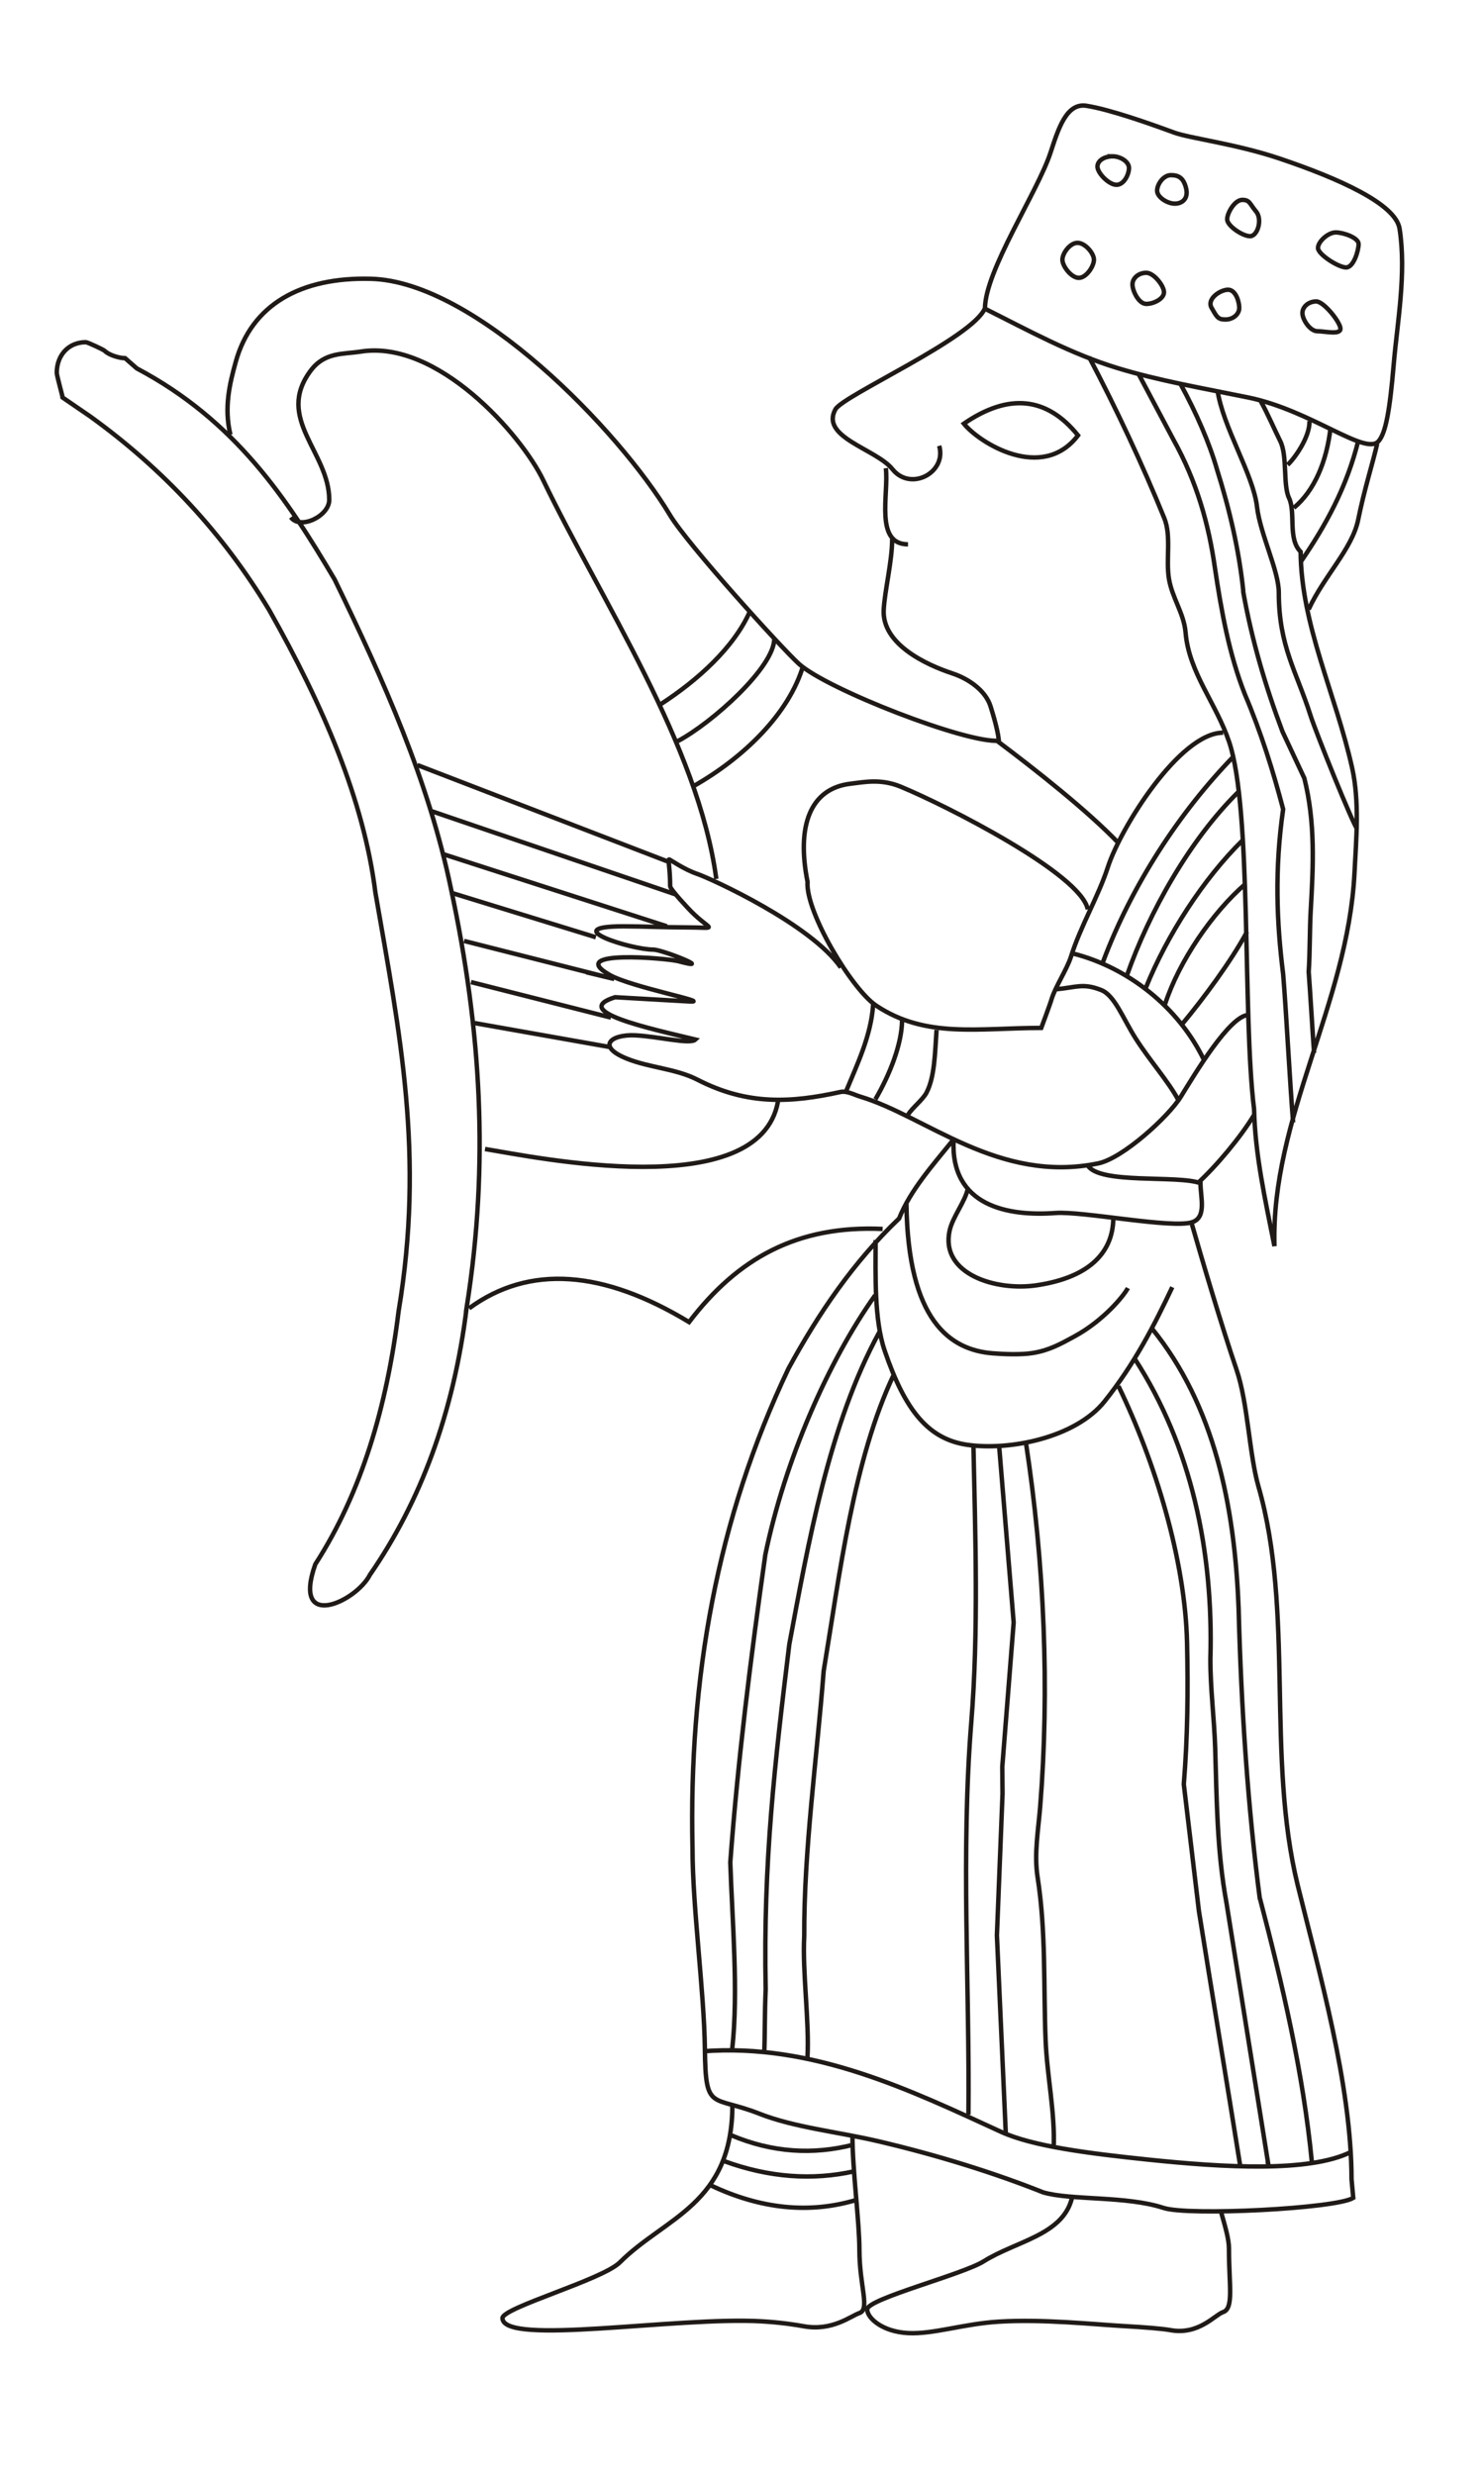 <?xml version="1.0" encoding="iso-8859-1"?>
<!DOCTYPE svg PUBLIC "-//W3C//DTD SVG 1.0//EN" "http://www.w3.org/TR/2001/REC-SVG-20010904/DTD/svg10.dtd">
<!-- Creator: CorelDRAW -->
<svg xmlns="http://www.w3.org/2000/svg" xmlns:odm="http://product.corel.com/CGS/11/cddns/" xmlns:corel-charset="http://product.corel.com/CGS/11/cddns/" xml:space="preserve" width="300px" height="500px" style="shape-rendering:geometricPrecision; text-rendering:geometricPrecision; image-rendering:optimizeQuality; fill-rule:evenodd"
     viewBox="0 0 300 499.998">
 <defs>
  <style type="text/css">
   <![CDATA[
    .str0 {stroke:#1F1A17;stroke-width:0.9}
    .fil0 {fill:none}
   ]]>
  </style>
 </defs>
 <g id="Grafik">
  <path class="fil0 str0" d="M199.114 62.367c8.748,4.374 17.276,9.082 26.746,11.979 8.356,2.556 17.404,4.1 26.485,5.961 12.661,2.596 23.641,11.8 26.316,8.855 1.47,-1.619 2.301,-6.247 3.093,-15.619 0.693,-8.203 2.595,-18.346 1.176,-27.351 -0.788,-5 -12.326,-10.139 -24.172,-14.137 -8.807,-2.973 -18.274,-4.122 -21.412,-5.274 -4.876,-1.791 -12.874,-4.637 -17.703,-5.407 -4.114,-0.656 -5.728,4.774 -7.294,9.524 -2.621,7.946 -13.234,23.822 -13.234,31.468zm66.972 -1.466c1.538,0 4.892,4.214 4.892,5.51 0,1.296 -3.092,0.511 -4.63,0.511 -1.538,0 -3.057,-2.373 -3.057,-3.668 0,-1.296 1.257,-2.353 2.794,-2.353zm-41.172 -29.323c1.538,0 3.318,1.057 3.318,2.353 0,1.296 -0.992,3.405 -2.53,3.405 -1.538,0 -3.844,-2.373 -3.844,-3.668 0,-1.296 1.519,-2.089 3.057,-2.089zm11.797 3.807c1.538,0 2.531,0.531 3.056,2.616 0.524,2.085 -0.731,3.143 -2.269,3.143 -1.538,0 -3.581,-1.322 -3.581,-2.617 0,-1.296 1.257,-3.142 2.794,-3.142zm14.426 4.998c1.538,0 1.482,0.795 2.793,2.353 1.311,1.558 0.319,4.983 -1.219,4.983 -1.538,0 -4.631,-2.109 -4.631,-3.405 0,-1.296 1.518,-3.931 3.057,-3.931zm18.884 6.576c1.538,0 4.63,1.057 4.63,2.353 0,1.296 -0.994,4.72 -2.532,4.72 -1.538,0 -5.679,-2.635 -5.679,-3.931 0,-1.296 2.043,-3.142 3.581,-3.142zm-52.193 2.104c1.538,0 3.318,2.109 3.318,3.405 0,1.296 -1.518,3.667 -3.056,3.667 -1.538,0 -3.319,-2.372 -3.319,-3.667 0,-1.296 1.519,-3.405 3.057,-3.405zm13.9 6.051c1.538,0 3.58,2.636 3.58,3.932 0,1.296 -2.042,2.353 -3.58,2.353 -1.538,0 -2.794,-2.636 -2.794,-3.932 0,-1.296 1.257,-2.353 2.794,-2.353zm16.525 3.419c1.538,0 2.268,2.372 2.268,3.667 0,1.296 -1.256,2.353 -2.793,2.353 -1.539,0 -1.746,-0.531 -2.794,-2.353 -1.049,-1.821 1.782,-3.667 3.32,-3.667zm-53.404 27.063c9.092,-6.226 16.786,-5.435 23.081,2.367 -7.26,9.516 -20.024,1.452 -23.081,-2.367zm-4.983 4.472c1.558,5.427 -5.778,9.295 -9.442,4.735 -3.313,-4.124 -14.668,-6.426 -11.541,-12.1 1.545,-2.803 27.699,-14.385 30.227,-20.418m-20.036 32.297c0.641,5.131 -2.352,15.392 4.489,15.392m-3.207 -1.069c0,4.489 -1.519,10.482 -1.71,14.323 -0.346,6.934 8.581,11.073 13.896,12.827 3.208,1.059 6.673,3.406 7.696,6.627 0.471,1.481 1.71,5.558 1.71,7.482m52.886 -69.176c1.47,2.647 2.804,5.789 3.98,8.141 1.47,2.941 0.526,8.852 1.765,11.47 1.407,2.97 -0.294,8.235 2.353,10.882 0.1,14.796 7.083,28.737 10.405,43.647 1.519,6.815 0.835,14.403 0.476,21.348 -1.369,26.427 -16.9,49.407 -16.175,75.288 -1.832,-9.214 -3.917,-18.43 -4.117,-27.645 -2.368,-19.091 -0.403,-60.508 -5.042,-74.229 -2.68,-7.924 -8.118,-13.965 -8.809,-22.115 -0.33,-3.887 -2.739,-6.99 -3.367,-10.891 -0.628,-3.902 0.519,-8.613 -0.934,-12.189 -4.343,-10.69 -9.738,-22.222 -15.202,-32.561m44.552 12.933c0.105,3.364 -3.228,7.794 -4.407,8.838m8.655 -7.418c-0.761,6.762 -3.28,12.709 -7.396,16.1m13.061 -13.732c-2.386,9.711 -6.739,17.444 -11.645,24.621m15.423 -23.832c-0.921,4.015 -2.593,9.175 -3.841,15.338 -1.194,5.889 -6.833,11.276 -10.009,18.122 0,0 0,0 0,0m-34.335 -47.441c2.02,3.815 4.937,9.283 6.957,13.098 4.825,8.64 7.181,17.281 8.415,25.919 1.312,8.764 2.858,17.45 6.059,25.583 3.285,7.743 5.708,15.485 7.742,23.226 -1.754,12.237 -1.305,22.895 0,33.325 0.673,8.191 1.346,21.768 2.02,29.959m-22.768 -149.194c3.236,5.916 5.859,11.957 7.384,17.3 2.565,8.138 4.437,16.274 5.294,24.41 0,0.098 0,0.196 0,0.294 1.737,9.713 4.491,19.09 7.941,28.233 1.47,3.137 2.941,6.274 4.411,9.411 2.248,8.965 1.805,17.715 1.294,26.679 -0.231,4.074 -0.141,8.362 -0.412,12.436 0.294,3.823 0.802,12.563 1.096,16.387m-19.552 -134.021c1.063,7.551 7.232,17.055 8.002,23.657 0.647,5.549 4.411,12.94 4.411,17.352 0,10.882 3.619,16.02 6.429,24.884 1.012,3.196 8.598,22.101 9.481,22.983m-54.524 16.146c-1.369,-7.2 -28.755,-21.058 -37.839,-24.798 -3.999,-1.646 -7.364,-0.92 -10.113,-0.595 -8.242,0.976 -10.944,8.613 -8.7,19.835 -0.455,5.961 8.891,21.686 13.896,25.012 10.023,6.663 20.737,4.489 33.35,4.489 0,0 1.924,-5.131 2.138,-5.986 0.855,-2.565 2.993,-5.772 3.848,-8.337 1.924,-6.2 5.55,-12.189 7.482,-18.171 2.556,-7.912 14.537,-27.15 23.302,-27.15m-77.291 47.448c-5.999,-8.72 -26.19,-17.95 -29.034,-18.919 -2.628,-0.894 -5.283,-2.765 -5.64,-2.913 -0.356,-0.148 0.175,1.767 0.175,5.401 0,0.641 3.832,4.683 4.259,5.111 4.062,4.062 5.772,3.207 -1.283,3.207 -4.276,0 -8.337,-0.214 -12.399,-0.214 -13.468,0 1.496,4.703 5.986,4.703 1.924,0 12.767,4.414 5.131,2.352 -2.256,-0.609 -23.041,-2.411 -13.896,2.779 4.323,2.453 20.941,5.624 16.034,5.344 -4.988,-0.285 -9.976,-0.569 -14.965,-0.855 -9.198,2.851 6.939,6.299 16.247,8.551 -1.094,1.055 -7.665,-0.656 -12.239,-0.854 -4.861,-0.211 -7.827,2.21 -1.657,4.702 4.617,1.865 9.893,2.002 14.323,4.276 10.135,5.202 18.921,4.654 28.857,2.478 1.342,-0.293 2.711,0.536 4.065,0.943 13.33,4.003 27.976,17.628 48.1,13.468 4.958,-1.024 14.185,-9.442 16.675,-13.468 2.728,-4.409 9.907,-16.511 13.72,-16.512m-75.93 -2.087c-0.392,6.269 -3.288,12.2 -5.393,17.333m11.248 -14.274c-0.017,4.916 -2.524,11.148 -5.393,16.067m12.365 -13.995c-0.331,4.619 -0.36,9.452 -2.034,12.658 -0.761,1.455 -2.849,3.027 -3.705,4.411m-137.014 -137.346c-1.345,-5.498 -0.117,-10.415 1.078,-14.72 3.202,-11.529 13.091,-17.163 27.361,-16.775 21.034,0.572 50.119,30.561 60.405,47.713 3.587,5.982 22.619,26.942 26.089,30.085 5.673,5.138 34.049,16.16 40.427,15.513m-143.139 -45.128c1.88,2.585 7.756,-0.235 7.756,-3.526 0,-9.637 -10.994,-16.416 -3.761,-26.089 2.838,-3.795 6.527,-3.299 10.148,-3.868 15.487,-2.437 32.428,16.75 36.86,25.962 11.671,24.26 31.349,53.395 35,80.588m-11.13 -35.373c7.261,-4.708 14.777,-11.402 17.981,-18.817m-14.615 26.334c6.993,-3.726 19.48,-14.942 19.48,-20.662m-16.286 29.75c10.044,-5.688 19.305,-14.63 22.143,-24.371m-68.026 129.626c4.577,-28.985 2.883,-56.153 -3.174,-84.468 -4.498,-21.745 -13.62,-42.136 -23.529,-62.526 -9.622,-16.277 -20.052,-32.105 -39.997,-42.644 -0.784,-0.686 -1.569,-1.372 -2.353,-2.059 -1.14,0 -3.276,-0.63 -4.117,-1.47 -0.294,-0.294 -3.529,-1.765 -3.823,-1.765 -3.529,0 -5.882,2.647 -5.882,6.176 0,0.588 1.176,4.706 1.176,5 0,0 5.588,3.823 5.588,3.823 14.907,10.756 26.966,23.796 36.174,39.115 10.897,19.267 19.123,38.356 21.469,57.054 4.983,28.709 9.969,52.974 4.694,84.628 -2.382,19.389 -7.564,36.742 -16.841,51.118 -4.815,13.651 8.277,7.556 11.047,2.115 10.165,-14.694 16.922,-32.512 19.569,-54.098zm-9.978 -109.502l50.652 19.506m-47.675 -10.152l49.163 16.76m-46.754 -8.061l45.053 14.528m-43.211 -6.661l28.86 8.876m-26.646 0.744l30.366 7.689 -5.652 -1.364m-23.315 1.984l28.293 7.175m-27.532 1.116l27.213 4.819m-25.139 20.617c9.887,1.602 55.554,11.222 59.23,-9.637m-62.441 41.823c12.187,-8.913 27.152,-7.701 44.466,2.779 9.823,-12.901 21.884,-19.597 39.122,-18.813m14.349 -18.061c-0.681,13.504 11.05,15.546 20.617,14.837 5.481,-0.406 23.706,3.233 27.658,1.846 2.914,-1.022 1.637,-5.024 1.637,-7.858 -4.578,-1.732 -20.613,0.308 -22.848,-3.68m-6.2 -35.52c3.974,-0.379 5.308,-1.278 8.975,0.168 2.731,1.077 4.39,5.718 6.939,9.735 2.891,4.554 6.619,8.674 8.662,12.5m-21.308 -29.613c10.977,2.754 21.344,10.76 26.51,21.565m-41.802 -64.489c7.676,5.745 18.334,14.132 24.667,20.778m12.765 36.334c4.159,-5.006 9.849,-12.615 13.042,-18.594m-16.552 14.608c2.777,-8.613 9.6,-18.542 16.232,-24.258m-20.128 20.968c4.282,-10.632 11.685,-22.068 19.579,-29.805m-23.399 27.302c4.496,-12.811 12.672,-27.331 22.465,-37.004m-27.3 34.264c5.823,-15.537 15.484,-30.258 26.36,-41.453m-53.689 87.263c-0.524,2.63 -3.097,5.735 -3.7,8.563 -1.863,8.708 9.358,12.208 17.576,10.99 11.428,-1.693 15.361,-7.218 15.522,-13.261m-41.813 -3.164c0.311,23.605 8.813,29.479 17.433,30.164 2.25,0.178 5.65,0.328 8.075,-0.057 3.324,-0.527 5.667,-1.834 8.437,-3.343 6.164,-3.356 10.171,-8.493 10.819,-9.784m-50.998 -9.704c0,7.103 -0.305,16.083 1.835,22.359 4.154,12.185 8.887,17.887 16.708,19.017 8.617,1.244 21.884,-1.469 27.717,-8.738 6.08,-7.576 10.126,-15.54 13.717,-23.111m5.065 -20.943c3.894,-3.549 8.851,-9.494 11.487,-13.889m-111.446 189.211c22.31,-1.701 42.06,7.919 60.301,16.279 6.38,2.924 17.733,4.356 29.662,5.601 15.342,1.6 32.596,2.628 41.004,-1.514m-96.15 -173.106c-9.528,13.404 -18.262,33.396 -22.195,52.416 -2.928,20.713 -5.549,41.427 -7.08,62.142 0.373,11.538 1.67,26.111 0.393,37.651m29.728 -144.752c-10.184,18.55 -14.43,43.071 -18.191,63.053 -2.894,23.673 -5.301,43.918 -4.776,69.741 -0.206,4.33 -0.156,9.744 -0.287,12.628m26.263 -137.016c-8.245,17.231 -11.035,40.626 -14.251,60.021 -1.421,18.149 -4,36.218 -3.933,53.62 -0.393,7.08 1.05,17.316 0.657,24.396m33.548 -123.511c0.391,18.495 1.045,37.494 -0.432,55.852 -2.135,26.534 -0.317,53.387 -0.579,79.29m45.076 -180.236c2.022,7.061 6.025,20.648 9.137,29.776 2.285,6.699 2.549,17.058 4.411,23.528 7.285,25.306 1.538,54.533 7.941,80.582 4.211,17.135 10.882,40.291 10.882,59.407 0.116,1.256 0.231,2.511 0.348,3.768 -3.417,2.159 -33.308,3.684 -38.356,2.027 -7.535,-2.476 -18.771,-1.498 -24.34,-3.148 -9.659,-3.852 -21.169,-7.475 -33.359,-10.329 -8.073,-1.889 -16.943,-2.78 -23.989,-5.552 -9.705,-3.823 -10.882,-0.294 -11.028,-13.087 -0.148,-11.617 -2.5,-28.675 -2.5,-40.439 -0.778,-34.319 4.935,-66.652 19.41,-97.051 6.076,-11.128 13.135,-21.52 22.351,-30.292 2.274,-5.725 6.854,-10.829 10.8,-15.718m14.831 60.952c3.771,24.565 4.782,49.981 2.893,73.561 -0.38,4.761 -1.26,9.585 -0.527,14.278 1.73,11.073 1.181,22.096 1.619,32.902 0.3,7.395 1.942,14.692 1.628,21.835m-10.998 -141.569l2.914 35.378 -2.301 29.15 0.052 5.407 -1.139 28.67 1.791 39.867m22.793 -150.839c7.413,15.292 13.474,35.114 13.854,51.814 0.221,9.743 0.118,19.129 -0.657,28.604 1.018,8.539 2.036,17.079 3.056,25.619 2.663,16.688 5.688,34.821 8.353,51.509m-21.307 -163.052c11.395,17.589 15.905,38.794 15.275,60.569 -0.019,6.094 0.781,12.002 0.971,18.131 0.317,10.219 0.34,20.714 2.282,31.202 2.771,17.408 5.776,35.986 8.546,53.394 0,0 -0.234,-1.169 -0.234,-1.169m-23.395 -168.293c12.659,15.544 16.735,35.933 17.523,56.321 0,-0.066 0,-0.131 0,-0.196 0.54,20.995 1.918,40.813 4.313,59.211 0,-0.066 0,-0.131 0,-0.196 4.561,17.401 8.757,35.259 10.508,53.288m-117.141 -11.611c0,20.213 -13.578,22.708 -22.744,31.874 -3.526,3.526 -23.786,9.168 -23.739,11.282 0.126,5.656 35.183,-0.347 52.359,0.634 3.857,0.22 6.901,0.694 8.516,0.992 5.746,1.062 9.589,-2.087 11.265,-2.655 2.219,-0.751 0.017,-5.435 0.017,-12.839 0,-5.641 -1.41,-16.018 -1.41,-23.069m-24.568 -0.045c8.378,3.548 16.634,4.015 24.791,1.929m-26.153 3.324c9.094,3.319 17.838,3.926 26.262,2.061m-29.034 2.806c10.162,4.825 19.989,5.817 29.479,2.976m43.573 -0.285c-1.896,7.41 -11.28,8.58 -17.828,12.692 -4.221,2.652 -23.589,7.6 -23.543,9.713 0.038,1.767 3.08,4.512 8.303,4.78 5.027,0.257 11.202,-1.871 18.21,-2.306 9.006,-0.56 19.01,0.53 25.65,0.905 3.852,0.217 7.492,0.498 9.104,0.796 5.746,1.059 9.002,-3.068 10.677,-3.635 2.218,-0.75 1.193,-5.435 1.193,-12.839 0,-1.982 -0.797,-4.528 -1.566,-7.302"/>
 </g>
</svg>
